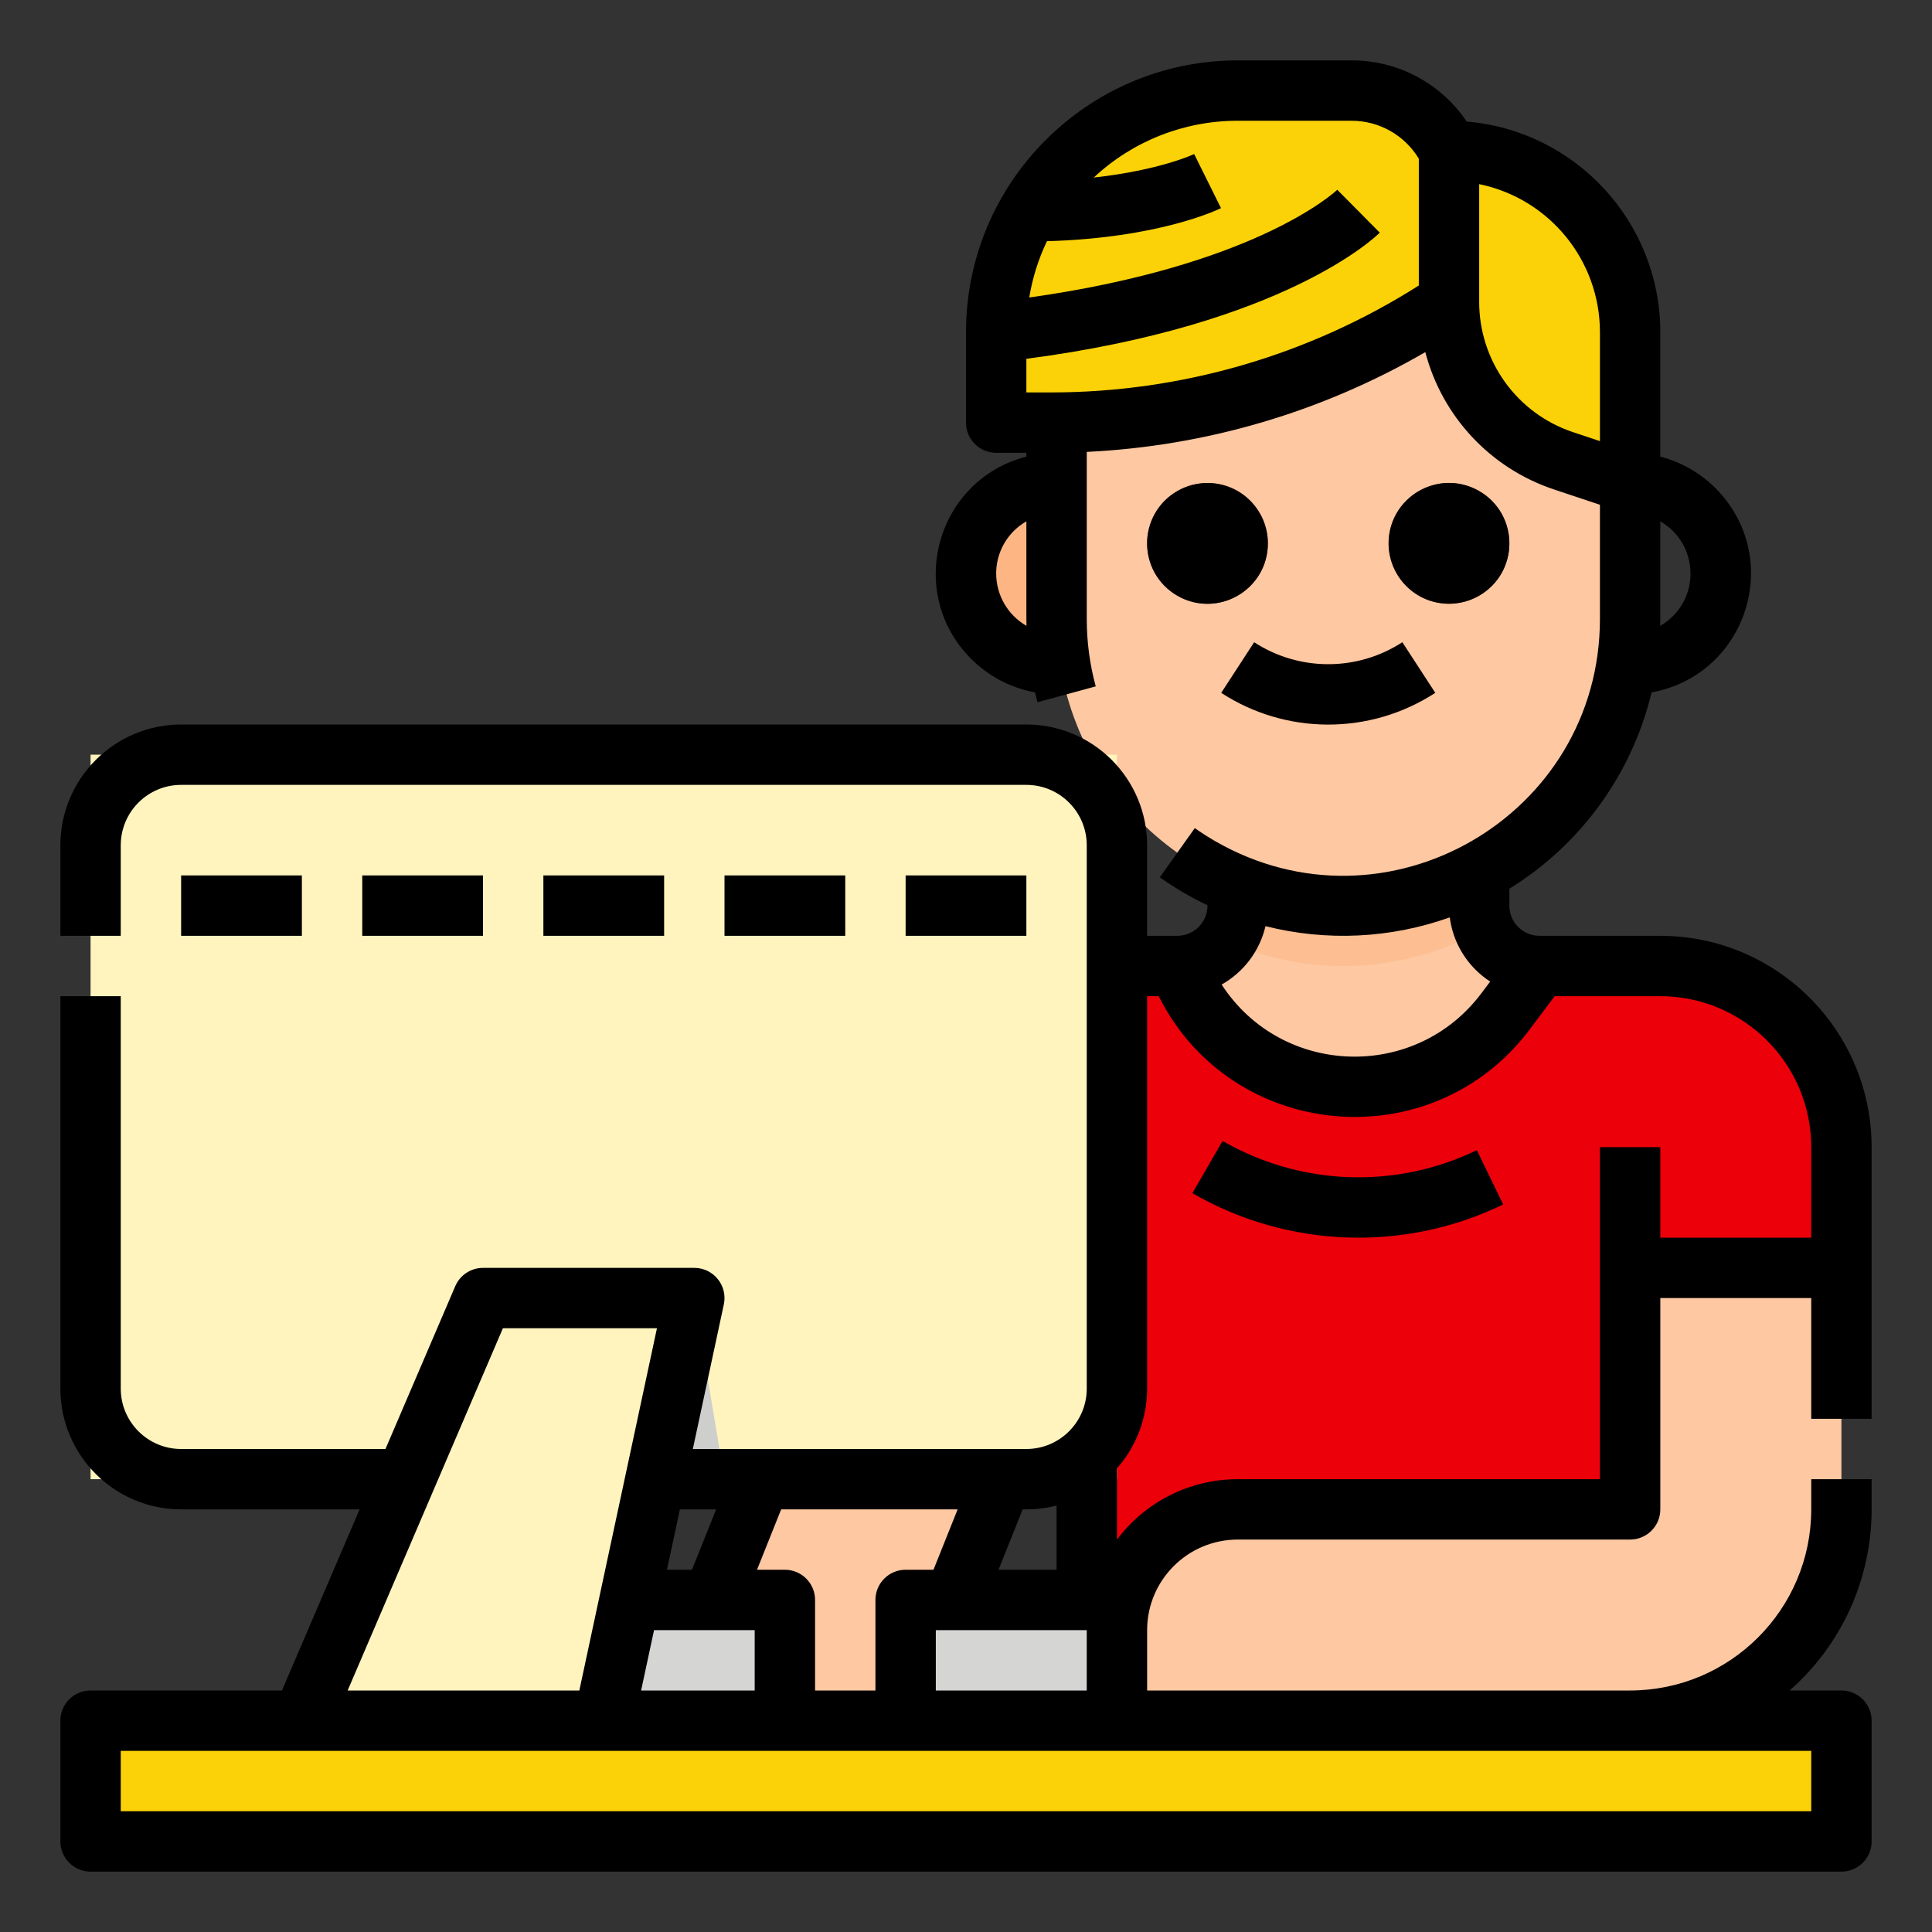 <?xml version="1.0" encoding="UTF-8"?> <svg xmlns="http://www.w3.org/2000/svg" viewBox="1744 2244 512 512" width="512" height="512" data-guides="{&quot;vertical&quot;:[],&quot;horizontal&quot;:[]}"><rect x="1744" y="2244" width="512" height="512" fill="#333333" stroke="none"/><path fill="#fdc8a2" stroke="none" fill-opacity="1" stroke-width="1" stroke-opacity="1" color="rgb(51, 51, 51)" font-size-adjust="none" id="tSvg7be5aeaf72" title="Path 203" d="M 2152 2500 C 2152 2516 2152 2532 2152 2548C 2120 2548 2088 2548 2056 2548C 2056 2532 2056 2516 2056 2500C 2064.839 2500.006 2072.006 2492.839 2072 2484C 2072 2478.667 2072 2473.333 2072 2468C 2093.333 2468 2114.667 2468 2136 2468C 2136 2473.333 2136 2478.667 2136 2484C 2135.988 2492.841 2143.159 2500.012 2152 2500Z"></path><path fill="#fdbf92" stroke="none" fill-opacity="1" stroke-width="1" stroke-opacity="1" color="rgb(51, 51, 51)" font-size-adjust="none" id="tSvg450a67fc40" title="Path 204" d="M 2137.27 2490.24 C 2116.28 2502.036 2090.946 2503.205 2068.96 2493.39C 2070.94 2490.66 2072.004 2487.373 2072 2484C 2072 2478.667 2072 2473.333 2072 2468C 2093.333 2468 2114.667 2468 2136 2468C 2136 2473.333 2136 2478.667 2136 2484C 2135.997 2486.144 2136.429 2488.267 2137.27 2490.24Z"></path><path fill="#ec000a" stroke="none" fill-opacity="1" stroke-width="1" stroke-opacity="1" color="rgb(51, 51, 51)" font-size-adjust="none" id="tSvg129022b455" title="Path 205" d="M 1987.931 2530.173 C 1981.287 2546.782 1974.644 2563.391 1968 2580C 1989.333 2580 2010.667 2580 2032 2580C 2032 2620 2032 2660 2032 2700C 2080 2700 2128 2700 2176 2700C 2176 2660 2176 2620 2176 2580C 2194.667 2580 2213.333 2580 2232 2580C 2232 2569.333 2232 2558.667 2232 2548C 2232 2521.49 2210.51 2500 2184 2500C 2173.333 2500 2162.667 2500 2152 2500C 2149.009 2503.988 2146.017 2507.977 2143.026 2511.965C 2133.566 2524.578 2118.722 2532.001 2102.956 2532C 2083.985 2531.999 2066.64 2521.28 2058.156 2504.312C 2057.437 2502.875 2056.719 2501.437 2056 2500C 2048.167 2500 2040.333 2500 2032.5 2500C 2012.872 2499.999 1995.221 2511.949 1987.931 2530.173Z"></path><path fill="#fdc8a2" stroke="none" fill-opacity="1" stroke-width="1" stroke-opacity="1" color="rgb(51, 51, 51)" font-size-adjust="none" id="tSvg1591970272c" title="Path 206" d="M 1984 2700 C 1962.667 2700 1941.333 2700 1920 2700C 1936 2660 1952 2620 1968 2580C 1989.333 2580 2010.667 2580 2032 2580C 2016 2620 2000 2660 1984 2700Z"></path><path fill="#fdb683" stroke="none" fill-opacity="1" stroke-width="1" stroke-opacity="1" color="rgb(51, 51, 51)" font-size-adjust="none" id="tSvg8bd4572b1f" title="Path 207" d="M -480 -2324 C -485.333 -2324 -490.667 -2324 -496 -2324C -496 -2324 -496 -2324 -496 -2324C -496 -2340 -496 -2356 -496 -2372C -496 -2372 -496 -2372 -496 -2372C -490.667 -2372 -485.333 -2372 -480 -2372C -466.745 -2372 -456 -2361.255 -456 -2348C -456 -2334.745 -466.745 -2324 -480 -2324Z"></path><path fill="#fdb683" stroke="none" fill-opacity="1" stroke-width="1" stroke-opacity="1" color="rgb(51, 51, 51)" font-size-adjust="none" id="tSvg1064b466cae" title="Path 208" d="M 2024 2372 C 2029.333 2372 2034.667 2372 2040 2372C 2040 2372 2040 2372 2040 2372C 2040 2388 2040 2404 2040 2420C 2040 2420 2040 2420 2040 2420C 2034.667 2420 2029.333 2420 2024 2420C 2010.745 2420 2000 2409.255 2000 2396C 2000 2382.745 2010.745 2372 2024 2372Z"></path><path fill="#fdc8a2" stroke="none" fill-opacity="1" stroke-width="1" stroke-opacity="1" color="rgb(51, 51, 51)" font-size-adjust="none" id="tSvga2ce2eb792" title="Path 209" d="M 2072 2308 C 2090.667 2308 2109.333 2308 2128 2308C 2154.51 2308 2176 2329.49 2176 2356C 2176 2373.333 2176 2390.667 2176 2408C 2176 2449.974 2141.974 2484 2100 2484C 2058.026 2484 2024 2449.974 2024 2408C 2024 2390.667 2024 2373.333 2024 2356C 2024 2329.49 2045.49 2308 2072 2308Z"></path><path fill="#fbd207" stroke="none" fill-opacity="1" stroke-width="1" stroke-opacity="1" color="rgb(51, 51, 51)" font-size-adjust="none" id="tSvgfa56c823ae" title="Path 210" d="M 2176 2372 C 2170.119 2370.04 2164.239 2368.079 2158.358 2366.119C 2140.229 2360.075 2128.001 2343.11 2128 2324C 2128 2310.667 2128 2297.333 2128 2284C 2154.51 2284 2176 2305.49 2176 2332C 2176 2345.333 2176 2358.667 2176 2372Z"></path><path fill="#fbd207" stroke="none" fill-opacity="1" stroke-width="1" stroke-opacity="1" color="rgb(51, 51, 51)" font-size-adjust="none" id="tSvg8319c607d1" title="Path 211" d="M 2128 2284 C 2128 2297.333 2128 2310.667 2128 2324C 2112.436 2334.382 2095.427 2342.412 2077.52 2347.83C 2059.617 2353.249 2041.015 2356.002 2022.31 2356C 2017.54 2356 2012.77 2356 2008 2356C 2008 2348 2008 2340 2008 2332C 2008 2296.654 2036.654 2268 2072 2268C 2082.037 2268 2092.073 2268 2102.11 2268C 2113.074 2267.998 2123.098 2274.193 2128 2284Z"></path><path fill="rgb(132, 78, 58)" stroke="none" fill-opacity="1" stroke-width="1" stroke-opacity="1" color="rgb(51, 51, 51)" font-size-adjust="none" id="tSvg11593f77483" title="Path 212" d="M 2064 2404 C 2051.683 2404 2043.985 2390.667 2050.144 2380C 2056.302 2369.333 2071.698 2369.333 2077.856 2380C 2079.261 2382.432 2080 2385.191 2080 2388C 2079.99 2396.832 2072.832 2403.99 2064 2404Z"></path><path fill="rgb(132, 78, 58)" stroke="none" fill-opacity="1" stroke-width="1" stroke-opacity="1" color="rgb(51, 51, 51)" font-size-adjust="none" id="tSvg5ec209aa2c" title="Path 213" d="M 2128 2404 C 2115.683 2404 2107.985 2390.667 2114.144 2380C 2120.302 2369.333 2135.698 2369.333 2141.856 2380C 2143.261 2382.432 2144 2385.191 2144 2388C 2143.99 2396.832 2136.832 2403.99 2128 2404Z"></path><path fill="#fcb079" stroke="none" fill-opacity="1" stroke-width="1" stroke-opacity="1" color="rgb(51, 51, 51)" font-size-adjust="none" id="tSvg181880eb918" title="Path 214" d="M 2096 2436.021 C 2085.931 2436.026 2076.077 2433.105 2067.637 2427.613C 2070.546 2423.143 2073.454 2418.672 2076.363 2414.202C 2088.303 2421.965 2103.697 2421.965 2115.637 2414.202C 2118.546 2418.672 2121.454 2423.143 2124.363 2427.613C 2115.923 2433.105 2106.069 2436.026 2096 2436.021Z"></path><path fill="#fbd207" stroke="none" fill-opacity="1" stroke-width="1" stroke-opacity="1" color="rgb(51, 51, 51)" font-size-adjust="none" id="tSvg10749877618" title="Path 215" d="M 1768 2700 C 1922.667 2700 2077.333 2700 2232 2700C 2232 2710.667 2232 2721.333 2232 2732C 2077.333 2732 1922.667 2732 1768 2732C 1768 2721.333 1768 2710.667 1768 2700Z"></path><path fill="#fff4be" stroke="none" fill-opacity="1" stroke-width="1" stroke-opacity="1" color="rgb(51, 51, 51)" font-size-adjust="none" height="192" rx="24" width="272" x="24" y="200" id="tSvg13f7f0f7def" title="Rectangle 33" d="M 1768 2444 C 1858.667 2444 1949.333 2444 2040 2444C 2040 2508 2040 2572 2040 2636C 1949.333 2636 1858.667 2636 1768 2636C 1768 2572 1768 2508 1768 2444Z"></path><path fill="#cececc" stroke="none" fill-opacity="1" stroke-width="1" stroke-opacity="1" color="rgb(51, 51, 51)" font-size-adjust="none" id="tSvgd2af21d5a4" title="Path 216" d="M 1904 2636 C 1914.667 2636 1925.333 2636 1936 2636C 1933.333 2620 1930.667 2604 1928 2588C 1920 2588 1912 2588 1904 2588C 1904 2604 1904 2620 1904 2636Z"></path><path fill="#d5d5d3" stroke="none" fill-opacity="1" stroke-width="1" stroke-opacity="1" color="rgb(51, 51, 51)" font-size-adjust="none" id="tSvg6b16cd1fdb" title="Path 217" d="M 1856 2668 C 1888 2668 1920 2668 1952 2668C 1952 2678.667 1952 2689.333 1952 2700C 1920 2700 1888 2700 1856 2700C 1856 2689.333 1856 2678.667 1856 2668Z"></path><path fill="#fff4be" stroke="none" fill-opacity="1" stroke-width="1" stroke-opacity="1" color="rgb(51, 51, 51)" font-size-adjust="none" id="tSvgf5934cf514" title="Path 218" d="M 1904 2700 C 1877.333 2700 1850.667 2700 1824 2700C 1840 2662.667 1856 2625.333 1872 2588C 1890.667 2588 1909.333 2588 1928 2588C 1920 2625.333 1912 2662.667 1904 2700Z"></path><path fill="#d5d5d3" stroke="none" fill-opacity="1" stroke-width="1" stroke-opacity="1" color="rgb(51, 51, 51)" font-size-adjust="none" id="tSvg8e4ae33b63" title="Path 219" d="M 1984 2668 C 2016 2668 2048 2668 2080 2668C 2080 2678.667 2080 2689.333 2080 2700C 2048 2700 2016 2700 1984 2700C 1984 2689.333 1984 2678.667 1984 2668Z"></path><path fill="#fdc8a2" stroke="none" fill-opacity="1" stroke-width="1" stroke-opacity="1" color="rgb(51, 51, 51)" font-size-adjust="none" id="tSvg13fe8f171d3" title="Path 220" d="M 2176 2580 C 2176 2601.333 2176 2622.667 2176 2644C 2141.333 2644 2106.667 2644 2072 2644C 2054.327 2644 2040 2658.327 2040 2676C 2040 2681.333 2040 2686.667 2040 2692C 2040 2696.418 2043.582 2700 2048 2700C 2090.667 2700 2133.333 2700 2176 2700C 2206.928 2700 2232 2674.928 2232 2644C 2232 2622.667 2232 2601.333 2232 2580C 2213.333 2580 2194.667 2580 2176 2580Z"></path><path fill="rgb(0, 0, 0)" stroke="none" fill-opacity="1" stroke-width="1" stroke-opacity="1" color="rgb(51, 51, 51)" font-size-adjust="none" id="tSvg14e45278119" title="Path 221" d="M 2184 2492 C 2173.333 2492 2162.667 2492 2152 2492C 2147.577 2492.011 2143.989 2488.423 2144 2484C 2144 2482.505 2144 2481.011 2144 2479.516C 2162.942 2467.831 2176.492 2449.128 2181.693 2427.488C 2205.934 2423.108 2216.344 2394.129 2200.43 2375.326C 2196.152 2370.271 2190.412 2366.668 2184 2365.013C 2184 2354.009 2184 2343.004 2184 2332C 2183.961 2302.906 2161.674 2278.676 2132.685 2276.211C 2125.841 2266.04 2114.37 2259.958 2102.111 2260C 2092.074 2260 2082.037 2260 2072 2260C 2032.254 2260.045 2000.045 2292.254 2000 2332C 2000 2340 2000 2348 2000 2356C 2000 2360.418 2003.582 2364 2008 2364C 2010.667 2364 2013.333 2364 2016 2364C 2016 2364.336 2016 2364.673 2016 2365.009C 1992.148 2371.166 1983.907 2400.835 2001.165 2418.412C 2005.795 2423.128 2011.772 2426.295 2018.274 2427.477C 2018.482 2428.355 2018.704 2429.229 2018.94 2430.1C 2024.086 2428.7 2029.233 2427.3 2034.379 2425.9C 2032.796 2420.065 2031.996 2414.046 2032 2408C 2032 2393.253 2032 2378.505 2032 2363.758C 2063.591 2362.248 2094.359 2353.18 2121.72 2337.315C 2126.203 2354.434 2139.035 2368.126 2155.828 2373.708C 2159.885 2375.061 2163.943 2376.413 2168 2377.766C 2168 2387.844 2168 2397.922 2168 2408C 2167.995 2460.351 2111.32 2493.065 2065.986 2466.886C 2064.15 2465.826 2062.365 2464.681 2060.637 2463.454C 2057.546 2467.8 2054.454 2472.146 2051.363 2476.492C 2055.352 2479.326 2059.58 2481.806 2064 2483.905C 2064 2483.937 2064 2483.968 2064 2484C 2063.995 2488.416 2060.416 2491.995 2056 2492C 2053.333 2492 2050.667 2492 2048 2492C 2048 2484 2048 2476 2048 2468C 2047.98 2450.335 2033.665 2436.02 2016 2436C 1941.333 2436 1866.667 2436 1792 2436C 1774.335 2436.02 1760.02 2450.335 1760 2468C 1760 2476 1760 2484 1760 2492C 1765.333 2492 1770.667 2492 1776 2492C 1776 2484 1776 2476 1776 2468C 1776.01 2459.168 1783.168 2452.01 1792 2452C 1866.667 2452 1941.333 2452 2016 2452C 2024.832 2452.01 2031.99 2459.168 2032 2468C 2032 2516 2032 2564 2032 2612C 2031.99 2620.832 2024.832 2627.99 2016 2628C 1986.537 2628 1957.073 2628 1927.61 2628C 1930.347 2615.225 1933.085 2602.451 1935.822 2589.676C 1936.889 2584.696 1933.093 2580 1928 2580C 1909.333 2580 1890.667 2580 1872 2580C 1868.8 2580 1865.907 2581.907 1864.647 2584.849C 1858.483 2599.233 1852.318 2613.616 1846.154 2628C 1828.103 2628 1810.051 2628 1792 2628C 1783.168 2627.99 1776.01 2620.832 1776 2612C 1776 2577.333 1776 2542.667 1776 2508C 1770.667 2508 1765.333 2508 1760 2508C 1760 2542.667 1760 2577.333 1760 2612C 1760.02 2629.665 1774.335 2643.98 1792 2644C 1807.767 2644 1823.533 2644 1839.3 2644C 1832.442 2660 1825.583 2676 1818.725 2692C 1801.817 2692 1784.908 2692 1768 2692C 1763.582 2692 1760 2695.582 1760 2700C 1760 2710.667 1760 2721.333 1760 2732C 1760 2736.418 1763.582 2740 1768 2740C 1922.667 2740 2077.333 2740 2232 2740C 2236.418 2740 2240 2736.418 2240 2732C 2240 2721.333 2240 2710.667 2240 2700C 2240 2695.582 2236.418 2692 2232 2692C 2227.421 2692 2222.843 2692 2218.264 2692C 2232.081 2679.875 2240.002 2662.383 2240 2644C 2240 2641.333 2240 2638.667 2240 2636C 2234.667 2636 2229.333 2636 2224 2636C 2224 2638.667 2224 2641.333 2224 2644C 2223.97 2670.497 2202.497 2691.97 2176 2692C 2133.333 2692 2090.667 2692 2048 2692C 2048 2686.667 2048 2681.333 2048 2676C 2048.015 2662.752 2058.752 2652.015 2072 2652C 2106.667 2652 2141.333 2652 2176 2652C 2180.418 2652 2184 2648.418 2184 2644C 2184 2625.333 2184 2606.667 2184 2588C 2197.333 2588 2210.667 2588 2224 2588C 2224 2598.667 2224 2609.333 2224 2620C 2229.333 2620 2234.667 2620 2240 2620C 2240 2596 2240 2572 2240 2548C 2239.965 2517.087 2214.913 2492.035 2184 2492ZM 2184 2408 C 2184 2399.388 2184 2390.777 2184 2382.165C 2193.107 2387.413 2194.753 2399.874 2187.32 2407.307C 2186.314 2408.304 2185.182 2409.165 2183.953 2409.868C 2183.966 2409.245 2184 2408.626 2184 2408ZM 2008 2396 C 2007.992 2391.758 2009.676 2387.688 2012.68 2384.693C 2013.673 2383.709 2014.788 2382.858 2016 2382.161C 2016 2390.774 2016 2399.387 2016 2408C 2016 2408.619 2016.017 2409.236 2016.031 2409.854C 2011.069 2407.004 2008.007 2401.722 2008 2396ZM 2120 2319.66 C 2090.794 2338.202 2056.906 2348.033 2022.311 2348C 2020.207 2348 2018.104 2348 2016 2348C 2016 2345.03 2016 2342.059 2016 2339.089C 2084.483 2330.12 2108.63 2306.683 2109.657 2305.657C 2105.903 2301.869 2102.148 2298.081 2098.394 2294.293C 2098.336 2294.349 2092.517 2299.882 2078.472 2306.278C 2066.657 2311.659 2046.7 2318.652 2016.761 2322.84C 2017.613 2317.67 2019.192 2312.647 2021.451 2307.92C 2051.381 2307.075 2066.896 2299.496 2067.578 2299.155C 2065.207 2294.378 2062.837 2289.6 2060.466 2284.823C 2060.352 2284.879 2051.396 2289.115 2033.856 2291.052C 2044.199 2281.374 2057.835 2275.993 2072 2276C 2082.037 2276 2092.074 2276 2102.111 2276C 2109.425 2275.974 2116.216 2279.788 2120 2286.048C 2120 2297.252 2120 2308.456 2120 2319.66ZM 2160.888 2358.53 C 2146.016 2353.588 2135.985 2339.671 2136 2324C 2136 2313.6 2136 2303.2 2136 2292.8C 2154.612 2296.627 2167.976 2312.999 2168 2332C 2168 2341.633 2168 2351.267 2168 2360.9C 2165.629 2360.11 2163.259 2359.32 2160.888 2358.53ZM 2079.371 2489.439 C 2095.52 2493.519 2112.517 2492.71 2128.206 2487.114C 2128.881 2492.367 2131.282 2497.247 2135.033 2500.986C 2136.213 2502.162 2137.512 2503.213 2138.908 2504.123C 2138.148 2505.136 2137.388 2506.149 2136.628 2507.162C 2119.129 2530.561 2083.683 2529.407 2067.743 2504.919C 2073.614 2501.613 2077.832 2495.999 2079.371 2489.439ZM 2032 2676 C 2032 2681.333 2032 2686.667 2032 2692C 2018.667 2692 2005.333 2692 1992 2692C 1992 2686.667 1992 2681.333 1992 2676C 2005.333 2676 2018.667 2676 2032 2676ZM 2015.016 2644 C 2015.344 2644 2015.672 2644 2016 2644C 2018.699 2644.002 2021.387 2643.661 2024 2642.987C 2024 2648.658 2024 2654.329 2024 2660C 2018.872 2660 2013.744 2660 2008.616 2660C 2010.749 2654.667 2012.883 2649.333 2015.016 2644ZM 1951.016 2644 C 1966.605 2644 1982.195 2644 1997.784 2644C 1995.651 2649.333 1993.517 2654.667 1991.384 2660C 1988.923 2660 1986.461 2660 1984 2660C 1979.582 2660 1976 2663.582 1976 2668C 1976 2676 1976 2684 1976 2692C 1970.667 2692 1965.333 2692 1960 2692C 1960 2684 1960 2676 1960 2668C 1960 2663.582 1956.418 2660 1952 2660C 1949.539 2660 1947.077 2660 1944.616 2660C 1946.749 2654.667 1948.883 2649.333 1951.016 2644ZM 1924.181 2644 C 1927.381 2644 1930.581 2644 1933.781 2644C 1931.648 2649.333 1929.514 2654.667 1927.381 2660C 1925.171 2660 1922.96 2660 1920.75 2660C 1921.894 2654.667 1923.037 2649.333 1924.181 2644ZM 1944 2676 C 1944 2681.333 1944 2686.667 1944 2692C 1933.967 2692 1923.933 2692 1913.9 2692C 1915.043 2686.667 1916.185 2681.333 1917.328 2676C 1926.219 2676 1935.109 2676 1944 2676ZM 1877.275 2596 C 1890.883 2596 1904.492 2596 1918.1 2596C 1911.243 2628 1904.386 2660 1897.529 2692C 1877.062 2692 1856.596 2692 1836.129 2692C 1849.844 2660 1863.56 2628 1877.275 2596ZM 2224 2708 C 2224 2713.333 2224 2718.667 2224 2724C 2074.667 2724 1925.333 2724 1776 2724C 1776 2718.667 1776 2713.333 1776 2708C 1925.333 2708 2074.667 2708 2224 2708ZM 2224 2572 C 2210.667 2572 2197.333 2572 2184 2572C 2184 2564 2184 2556 2184 2548C 2178.667 2548 2173.333 2548 2168 2548C 2168 2577.333 2168 2606.667 2168 2636C 2136 2636 2104 2636 2072 2636C 2059.403 2636.001 2047.545 2641.941 2040 2652.028C 2040 2645.728 2040 2639.428 2040 2633.128C 2045.158 2627.299 2048.004 2619.783 2048 2612C 2048 2577.333 2048 2542.667 2048 2508C 2049.02 2508 2050.041 2508 2051.061 2508C 2070.429 2546.536 2123.558 2551.267 2149.43 2516.76C 2151.62 2513.84 2153.81 2510.92 2156 2508C 2165.333 2508 2174.667 2508 2184 2508C 2206.081 2508.025 2223.975 2525.919 2224 2548C 2224 2556 2224 2564 2224 2572ZM 2135.383 2548.8 C 2137.708 2553.6 2140.033 2558.4 2142.358 2563.2C 2116.106 2575.914 2085.261 2574.794 2060 2560.21C 2062.667 2555.591 2065.333 2550.973 2068 2546.354C 2088.668 2558.287 2113.905 2559.203 2135.383 2548.8ZM 2080 2388 C 2080 2400.317 2066.667 2408.015 2056 2401.856C 2045.333 2395.698 2045.333 2380.302 2056 2374.144C 2058.432 2372.739 2061.191 2372 2064 2372C 2072.832 2372.01 2079.99 2379.168 2080 2388ZM 2112 2388 C 2112 2375.683 2125.333 2367.985 2136 2374.144C 2146.667 2380.302 2146.667 2395.698 2136 2401.856C 2133.568 2403.261 2130.809 2404 2128 2404C 2119.168 2403.99 2112.01 2396.832 2112 2388ZM 2115.637 2414.2 C 2118.546 2418.67 2121.454 2423.141 2124.363 2427.611C 2107.116 2438.822 2084.884 2438.822 2067.637 2427.611C 2070.546 2423.141 2073.454 2418.67 2076.363 2414.2C 2088.303 2421.963 2103.697 2421.963 2115.637 2414.2ZM 1872 2492 C 1861.333 2492 1850.667 2492 1840 2492C 1840 2486.667 1840 2481.333 1840 2476C 1850.667 2476 1861.333 2476 1872 2476C 1872 2481.333 1872 2486.667 1872 2492ZM 1920 2476 C 1920 2481.333 1920 2486.667 1920 2492C 1909.333 2492 1898.667 2492 1888 2492C 1888 2486.667 1888 2481.333 1888 2476C 1898.667 2476 1909.333 2476 1920 2476ZM 1968 2476 C 1968 2481.333 1968 2486.667 1968 2492C 1957.333 2492 1946.667 2492 1936 2492C 1936 2486.667 1936 2481.333 1936 2476C 1946.667 2476 1957.333 2476 1968 2476ZM 2016 2492 C 2005.333 2492 1994.667 2492 1984 2492C 1984 2486.667 1984 2481.333 1984 2476C 1994.667 2476 2005.333 2476 2016 2476C 2016 2481.333 2016 2486.667 2016 2492ZM 1824 2476 C 1824 2481.333 1824 2486.667 1824 2492C 1813.333 2492 1802.667 2492 1792 2492C 1792 2486.667 1792 2481.333 1792 2476C 1802.667 2476 1813.333 2476 1824 2476Z"></path><defs></defs></svg> 